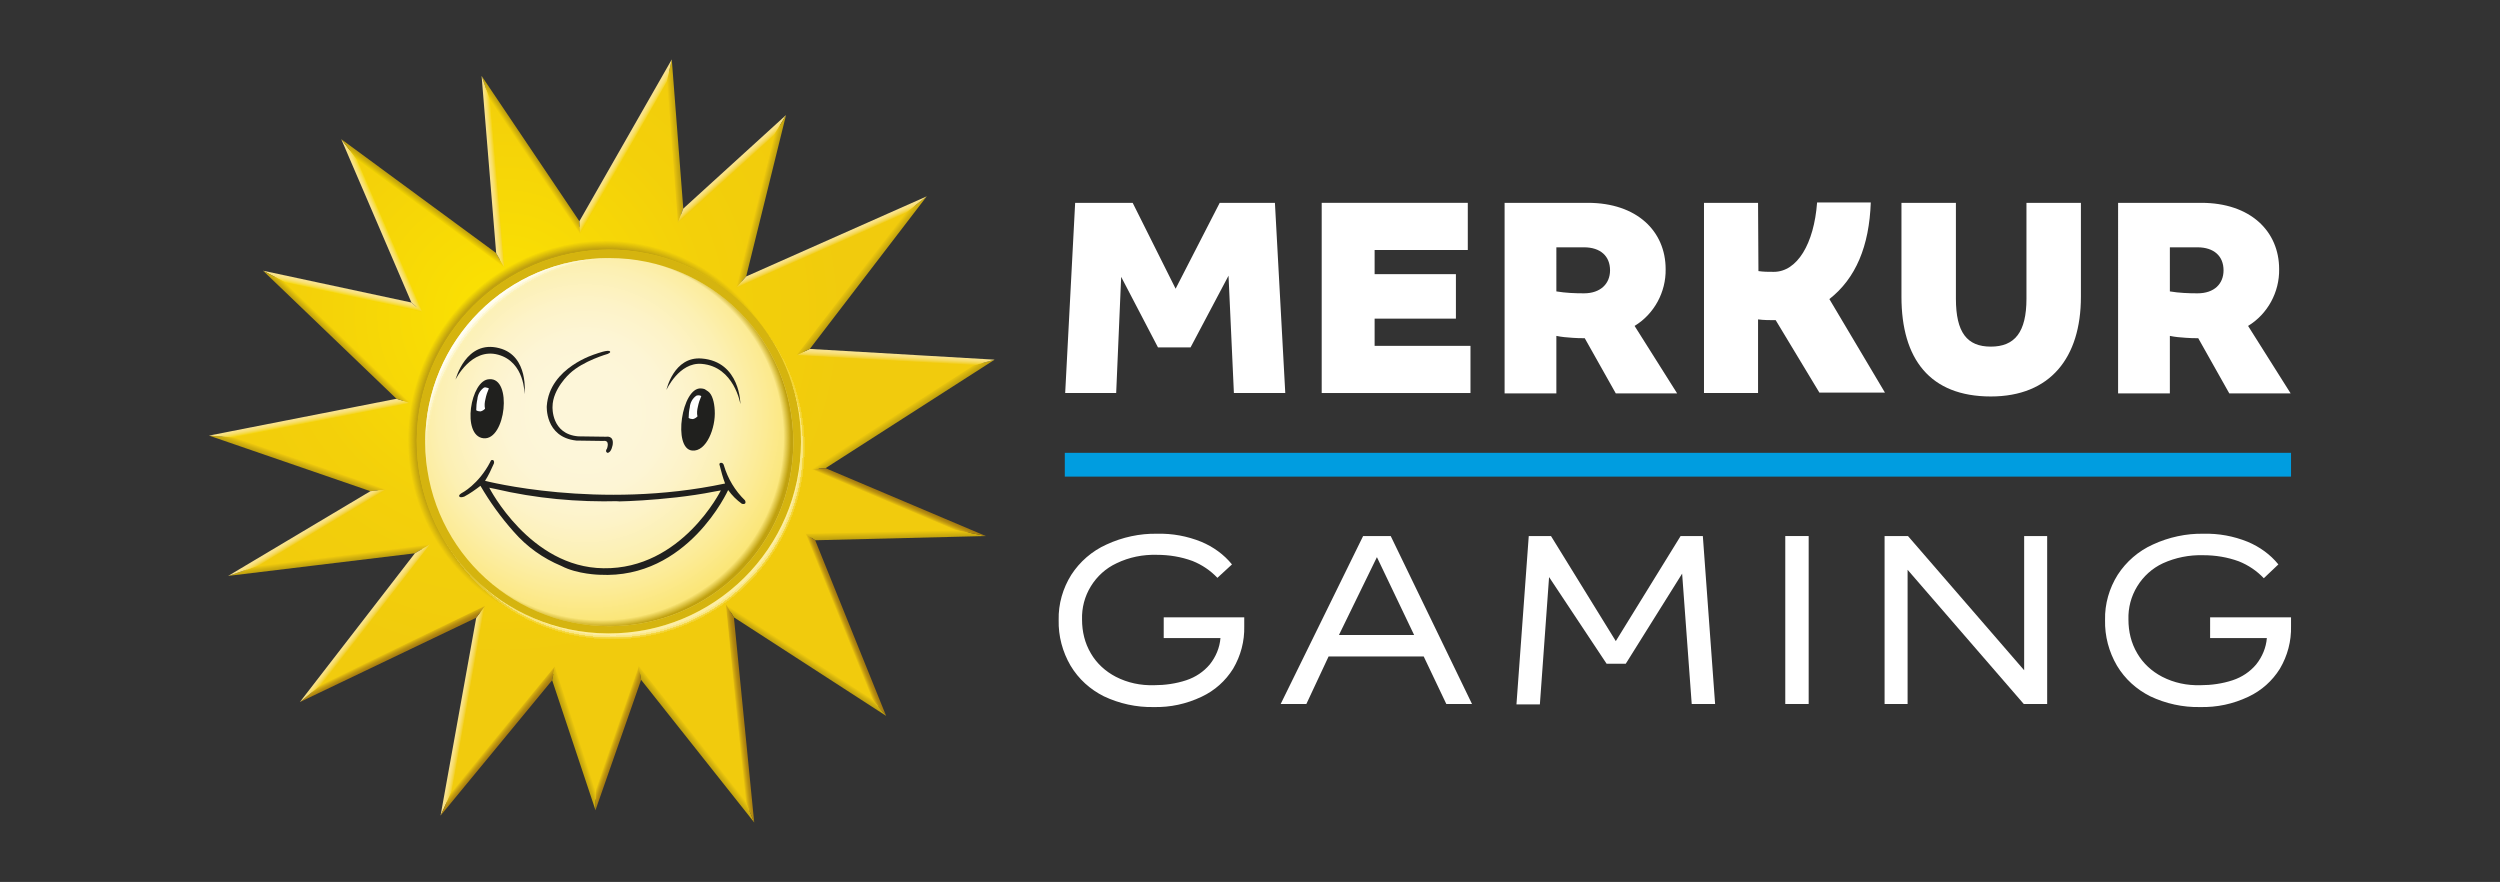 <?xml version="1.0" encoding="utf-8"?>
<!-- Generator: Adobe Illustrator 21.0.0, SVG Export Plug-In . SVG Version: 6.00 Build 0)  -->
<svg version="1.1" id="MERKUR_GAMING" xmlns="http://www.w3.org/2000/svg" xmlns:xlink="http://www.w3.org/1999/xlink" x="0px"
	 y="0px" viewBox="0 0 652 230" style="enable-background:new 0 0 652 230;" xml:space="preserve">
<rect x="0" y="0" width="652" height="230" fill="#333333" stroke="none"/>
<style type="text/css">
	.st0{fill:#FFFFFF;}
	.st1{fill:#009DE0;}
	.st2{fill:#D5B40F;}
	.st3{fill:url(#SVGID_1_);}
	.st4{fill:url(#SVGID_2_);}
	.st5{fill:url(#SVGID_3_);}
	.st6{fill:url(#SVGID_4_);}
	.st7{fill:url(#SVGID_5_);}
	.st8{fill:#20201E;}
	.st9{fill:url(#SVGID_6_);}
	.st10{fill:url(#SVGID_7_);}
	.st11{fill:url(#SVGID_8_);}
	.st12{fill:url(#SVGID_9_);}
	.st13{fill:url(#SVGID_10_);}
	.st14{fill:url(#SVGID_11_);}
	.st15{fill:url(#SVGID_12_);}
	.st16{fill:url(#SVGID_13_);}
	.st17{fill:url(#SVGID_14_);}
	.st18{fill:url(#SVGID_15_);}
	.st19{fill:url(#SVGID_16_);}
	.st20{fill:url(#SVGID_17_);}
	.st21{fill:url(#SVGID_18_);}
	.st22{fill:url(#SVGID_19_);}
	.st23{fill:url(#SVGID_20_);}
	.st24{fill:url(#SVGID_21_);}
	.st25{fill:url(#SVGID_22_);}
	.st26{fill:url(#SVGID_23_);}
	.st27{fill:url(#SVGID_24_);}
	.st28{fill:url(#SVGID_25_);}
	.st29{fill:url(#SVGID_26_);}
	.st30{fill:url(#SVGID_27_);}
	.st31{fill:url(#SVGID_28_);}
	.st32{fill:url(#SVGID_29_);}
	.st33{fill:url(#SVGID_30_);}
	.st34{fill:url(#SVGID_31_);}
	.st35{fill:url(#SVGID_32_);}
	.st36{fill:url(#SVGID_33_);}
	.st37{fill:url(#SVGID_34_);}
	.st38{fill:url(#SVGID_35_);}
	.st39{fill:url(#SVGID_36_);}
	.st40{fill:none;}
</style>
<g>
	<path class="st0" d="M280.4,52.9h15l11.2,22.4l11.5-22.4h14.4l2.7,49.6h-13.4l-1.4-30.6l-9.9,18.7h-8.5l-9.6-18.4l-1.3,30.3h-13.3
		L280.4,52.9z"/>
	<path class="st0" d="M344.7,52.9h38.1v12.3h-24.3v6.3h21.2v11.6h-21.2v7.1h25v12.3h-38.8V52.9z"/>
	<path class="st0" d="M392.4,52.9h21.7c12.8,0,20.3,7.4,20.3,17.3c0.1,6-3,11.7-8.1,14.8l11.1,17.6h-16l-8.1-14.4
		c-1,0-2.1,0-3.2-0.1c-1.4-0.1-2.8-0.2-4.2-0.5v15h-13.5V52.9z M419.9,70.5c0-3.7-2.5-6-6.8-6h-7.2V76c2.4,0.4,4.8,0.5,7.2,0.5
		C417.4,76.5,419.9,74,419.9,70.5z"/>
	<path class="st0" d="M495.9,77.4V52.9h14.2v25c0,8.8,2.9,12.5,9.1,12.5c6.2,0,9.3-3.7,9.3-12.5v-25h14.2v24.5c0,15.9-8,26-23.5,26
		C503.3,103.4,495.9,93.6,495.9,77.4z"/>
	<path class="st0" d="M552.4,52.9h21.7c12.8,0,20.3,7.4,20.3,17.3c0.1,6-3,11.7-8.1,14.8l11.1,17.6h-16l-8.1-14.4
		c-1,0-2.1,0-3.2-0.1c-1.4-0.1-2.8-0.2-4.2-0.5v15h-13.5V52.9z M579.9,70.5c0-3.7-2.5-6-6.8-6h-7.2V76c2.4,0.4,4.8,0.5,7.2,0.5
		C577.5,76.5,579.9,74,579.9,70.5z"/>
	<path class="st0" d="M444.3,52.9h14.2l0.1,17.8c1.3,0.2,2.6,0.2,4,0.2c6.1,0,10.5-7.3,11.3-18.1h14c-0.4,11.4-3.9,19.8-10.8,25.2
		l14.5,24.4h-17.1l-11.4-18.9c-1.5,0-3.1,0-4.6-0.2v19.2h-14.1V52.9z"/>
	<rect x="277.7" y="118.1" class="st1" width="319.8" height="6.2"/>
	<circle class="st2" cx="158.8" cy="115.3" r="51.8"/>
	
		<radialGradient id="SVGID_1_" cx="137.853" cy="385.616" r="104.388" gradientTransform="matrix(0.87 0 0 -0.87 11.18 417.71)" gradientUnits="userSpaceOnUse">
		<stop  offset="0" style="stop-color:#FDF1AB"/>
		<stop  offset="0" style="stop-color:#FCE400"/>
		<stop  offset="0.12" style="stop-color:#FADF03"/>
		<stop  offset="0.6" style="stop-color:#F3D00A"/>
		<stop  offset="1" style="stop-color:#F1CB0D"/>
		<stop  offset="1" style="stop-color:#F1CB0D"/>
	</radialGradient>
	<path class="st3" d="M213.4,122.2l43.2-27.7l-47.1-2.8l29.4-38.4l-45.6,20.2l10.2-41l-26,23.7l-3-37.8l-23.4,40.9l-24.4-36.2
		l3.7,44.8L91,39l17.7,41.2l-37.2-8l33.7,32.4l-47.3,9.3l40.8,14.1l-35.1,20.9l46.6-5.7l-29,37.5l44.2-21.1l-9,50l28-33.9l10.9,33
		l11.6-33.1l28.6,36.1l-5.2-52.3l38.9,25.2l-17.9-44.4l41.7-1.1L213.4,122.2z M158.8,65.1c27.7,0,50.1,22.5,50.1,50.1v0.1
		c-0.1,27.7-22.6,50-50.3,49.9c-27.7-0.1-50-22.6-49.9-50.3C108.8,87.5,131.2,65.2,158.8,65.1z"/>
	
		<radialGradient id="SVGID_2_" cx="152.628" cy="124.213" r="54.701" gradientTransform="matrix(1 0 0 -1 0 232)" gradientUnits="userSpaceOnUse">
		<stop  offset="0.21" style="stop-color:#FDF6D9"/>
		<stop  offset="0.37" style="stop-color:#FDF5D5"/>
		<stop  offset="0.53" style="stop-color:#FDF3C8"/>
		<stop  offset="0.7" style="stop-color:#FCF0B3"/>
		<stop  offset="0.86" style="stop-color:#FCEB95"/>
		<stop  offset="1" style="stop-color:#FBE678"/>
	</radialGradient>
	<path class="st4" d="M158.9,67.3c26.5,0,48,21.5,48,48c0,26.5-21.5,48-48,48c-26.5,0-48-21.5-48-48
		C110.9,88.8,132.4,67.3,158.9,67.3z"/>
	
		<radialGradient id="SVGID_3_" cx="167.46" cy="348.831" r="56.813" gradientTransform="matrix(0.87 0 0 -0.87 11.18 417.71)" gradientUnits="userSpaceOnUse">
		<stop  offset="0" style="stop-color:#C0A10F;stop-opacity:0"/>
		<stop  offset="0.96" style="stop-color:#C0A10F;stop-opacity:0"/>
		<stop  offset="1" style="stop-color:#C0A10F"/>
	</radialGradient>
	<path class="st5" d="M158.9,67.3c26.5,0,48,21.5,48,48c0,26.5-21.5,48-48,48c-26.5,0-48-21.5-48-48
		C110.9,88.8,132.4,67.3,158.9,67.3z"/>
	
		<radialGradient id="SVGID_4_" cx="-359.283" cy="456.474" r="57.268" gradientTransform="matrix(-0.649 -0.579 -0.613 0.686 206.995 -404.624)" gradientUnits="userSpaceOnUse">
		<stop  offset="0" style="stop-color:#FFFFFF;stop-opacity:0"/>
		<stop  offset="0.96" style="stop-color:#FCEC91;stop-opacity:0"/>
		<stop  offset="0.96" style="stop-color:#FCEFA0;stop-opacity:0.15"/>
		<stop  offset="0.96" style="stop-color:#FDF2B4;stop-opacity:0.35"/>
		<stop  offset="0.97" style="stop-color:#FEF5C6;stop-opacity:0.52"/>
		<stop  offset="0.97" style="stop-color:#FEF8D5;stop-opacity:0.67"/>
		<stop  offset="0.98" style="stop-color:#FEFAE1;stop-opacity:0.79"/>
		<stop  offset="0.98" style="stop-color:#FFFCEA;stop-opacity:0.88"/>
		<stop  offset="0.99" style="stop-color:#FFFDF1;stop-opacity:0.95"/>
		<stop  offset="0.99" style="stop-color:#FFFEF5;stop-opacity:0.99"/>
		<stop  offset="1" style="stop-color:#FFFEF6"/>
	</radialGradient>
	<path class="st6" d="M158.9,67.3c26.5,0,48,21.5,48,48c0,26.5-21.5,48-48,48c-26.5,0-48-21.5-48-48
		C110.9,88.8,132.4,67.3,158.9,67.3z"/>
	
		<radialGradient id="SVGID_5_" cx="209.748" cy="540.957" r="59.583" gradientTransform="matrix(0.67 0.56 0.57 -0.69 -292.21 369.39)" gradientUnits="userSpaceOnUse">
		<stop  offset="0.81" style="stop-color:#C0A10F"/>
		<stop  offset="0.92" style="stop-color:#C0A10F"/>
		<stop  offset="0.96" style="stop-color:#C0A10F;stop-opacity:0"/>
	</radialGradient>
	<path class="st7" d="M213.4,122.2l43.2-27.7l-47.1-2.8l29.4-38.4l-45.6,20.2l10.2-41l-26,23.7l-3-37.8l-23.4,40.9l-24.4-36.2
		l3.7,44.8L91,39l17.7,41.2l-37.2-8l33.7,32.4l-47.3,9.3l40.8,14.1l-35.1,20.9l46.6-5.7l-29,37.5l44.2-21.1l-9,50l28-33.9l10.9,33
		l11.6-33.1l28.6,36.1l-5.2-52.3l38.9,25.2l-17.9-44.4l41.7-1.1L213.4,122.2z M158.8,65.1c27.7,0,50.1,22.5,50.1,50.1v0.1
		c-0.1,27.7-22.6,50-50.3,49.9c-27.7-0.1-50-22.6-49.9-50.3C108.8,87.5,131.2,65.2,158.8,65.1z"/>
	<path class="st8" d="M194.3,130.5c-2.6-2.5-4.5-5.7-5.5-9.1c-0.2-0.8-0.8-0.7-0.8-0.7c-0.6,0.1-0.3,0.7-0.3,0.7
		c0.4,1.6,0.8,3.1,1.4,4.7c-33,7-62.6-0.7-62.6-0.7c0.9-1.4,1.6-2.9,2.3-4.5c0.2-0.7-0.2-0.9-0.2-0.9c-0.6-0.2-0.7,0.4-0.7,0.4
		c-3.1,6-7.5,8.2-7.5,8.2l0,0c0,0-0.9,0.5-0.6,0.9c0,0,0.2,0.4,1.3,0l0,0c1.5-0.8,2.9-1.8,4.2-2.8c2.5,4.3,5.4,8.3,8.7,12
		c3.4,3.9,7.6,6.9,12.4,8.9c4.2,2.2,10,2.3,10,2.3c23,1.2,33.5-22.1,33.5-22.1c1,1.4,2.2,2.6,3.6,3.6
		C194.9,131.7,194.3,130.5,194.3,130.5z M157.4,148.2c-19.2-0.2-29.8-21-29.8-21l1.5,0.3c10.6,2.5,21.5,3.5,32.4,3.2
		c-4.2,0.2,11.9,0.1,24.8-2.5l1.7-0.3C188,127.9,177.8,148.5,157.4,148.2z"/>
	<path class="st8" d="M150.3,114.9c0.4,0,7,0.1,7,0.1c1.9-0.3,1,2,1,2c-0.6,0.8,0.1,1.1,0.1,1.1c1.1,0,1.4-2.2,1.4-2.2
		c0.3-2.4-1.7-2-1.7-2l-7.3-0.1c-7.1-0.6-6.7-7.7-6.7-7.7c0-4.7,4.5-8.7,4.5-8.7c3.5-3.3,9.9-5.1,9.9-5.1c0.9-0.4,0.6-0.6,0.6-0.6
		c-0.2-0.7-3.7,0.6-3.7,0.6s-12.1,3.5-12.8,13.6C142.6,105.7,142,114,150.3,114.9"/>
	<path class="st8" d="M118.8,99c0,0,4.1-8.4,11.1-6.5s6.9,10.3,6.9,10.3s1.2-10-6.6-12C121.5,88.5,118.8,99,118.8,99z"/>
	<path class="st8" d="M183,93.5c10.1,0.8,10.1,11.9,10.1,11.9s-1.6-9.8-10.1-10.5c-5.9-0.5-9.2,6.8-9.2,6.8S175.7,92.9,183,93.5z"/>
	<path class="st8" d="M127.4,98.9"/>
	<path class="st8" d="M127.6,98.9L127.6,98.9z"/>
	<path class="st8" d="M127.5,98.9L127.5,98.9z"/>
	<path class="st8" d="M127.6,98.9c-4.9,0.1-7.3,14.8-1.5,15.4S133.7,98.4,127.6,98.9z"/>
	<path class="st0" d="M126.2,101.1c-1,0.7-1.6,1.8-1.7,3c-0.2,0.9-0.3,1.9-0.3,2.9c0.3,0.2,0.7,0.3,1.1,0.3c0.5-0.1,0.9-0.4,1.2-0.7
		c-0.2-0.8-0.1-1.7,0.1-2.5c0.2-1,0.5-1.9,0.9-2.8c-0.2-0.1-0.4-0.2-0.6-0.2C126.7,101,126.4,101,126.2,101.1z"/>
	<path class="st8" d="M186.4,107c-0.1-2-0.6-4.1-1.7-4.9c-0.3-0.2-0.6-0.4-0.9-0.6c-0.3-0.1-0.6-0.2-1-0.2c-5-0.3-7.4,15.7-2.3,16.2
		C184.2,117.9,186.7,111.6,186.4,107z"/>
	<path class="st0" d="M181.6,103.2c-1,0.7-1.6,1.8-1.7,3c-0.2,0.9-0.3,1.9-0.3,2.8c0.3,0.2,0.7,0.3,1.1,0.3c0.5-0.1,0.9-0.4,1.2-0.7
		c-0.2-0.8-0.1-1.7,0.1-2.5c0.2-1,0.5-1.9,0.9-2.8c-0.2-0.1-0.4-0.2-0.6-0.2C182.1,103.1,181.8,103.1,181.6,103.2z"/>
	
		<radialGradient id="SVGID_6_" cx="170.791" cy="345.442" r="58.181" gradientTransform="matrix(0.87 0 0 -0.87 11.18 417.18)" gradientUnits="userSpaceOnUse">
		<stop  offset="0.58" style="stop-color:#FCEC91;stop-opacity:0"/>
		<stop  offset="0.96" style="stop-color:#FCEEA6"/>
		<stop  offset="0.97" style="stop-color:#FCEEA6;stop-opacity:0.98"/>
		<stop  offset="0.97" style="stop-color:#FCEEA5;stop-opacity:0.93"/>
		<stop  offset="0.97" style="stop-color:#FCEEA3;stop-opacity:0.85"/>
		<stop  offset="0.98" style="stop-color:#FCEDA0;stop-opacity:0.74"/>
		<stop  offset="0.98" style="stop-color:#FCED9D;stop-opacity:0.59"/>
		<stop  offset="0.98" style="stop-color:#FCED9A;stop-opacity:0.41"/>
		<stop  offset="0.99" style="stop-color:#FCEC95;stop-opacity:0.19"/>
		<stop  offset="0.99" style="stop-color:#FCEC91;stop-opacity:0"/>
	</radialGradient>
	<path class="st9" d="M213.4,122.2l43.2-27.7l-47.1-2.8l29.4-38.4l-45.6,20.2l10.2-41l-26,23.7l-3-37.8l-23.4,40.9l-24.4-36.2
		l3.7,44.8L91,39l17.7,41.2l-37.2-8l33.7,32.4l-47.3,9.3l40.8,14.1l-35.1,20.9l46.6-5.7l-29,37.5l44.2-21.1l-9,50l28-33.9l10.9,33
		l11.6-33.1l28.6,36.1l-5.2-52.3l38.9,25.2l-17.9-44.4l41.7-1.1L213.4,122.2z M158.8,65.1c27.7,0,50.1,22.5,50.1,50.1v0.1
		c-0.1,27.7-22.6,50-50.3,49.9c-27.7-0.1-50-22.6-49.9-50.3C108.8,87.5,131.2,65.2,158.8,65.1z"/>
	
		<linearGradient id="SVGID_7_" gradientUnits="userSpaceOnUse" x1="89.601" y1="156.915" x2="89.215" y2="155.092" gradientTransform="matrix(1 0 0 -1 0 232)">
		<stop  offset="7.000000e-02" style="stop-color:#F9E38E"/>
		<stop  offset="0.2" style="stop-color:#F9E389"/>
		<stop  offset="0.36" style="stop-color:#F9E179"/>
		<stop  offset="0.54" style="stop-color:#F8DF60"/>
		<stop  offset="0.73" style="stop-color:#F7DC3C"/>
		<stop  offset="0.93" style="stop-color:#F6D80F"/>
		<stop  offset="0.99" style="stop-color:#F6D700"/>
	</linearGradient>
	<polygon class="st10" points="74.3,73.6 110.2,81.4 110.2,81.4 107.3,78.9 68.6,70.6 74.3,73.6 	"/>
	
		<linearGradient id="SVGID_8_" gradientUnits="userSpaceOnUse" x1="176.994" y1="195.287" x2="175.014" y2="195.147" gradientTransform="matrix(1 0 0 -1 0 232)">
		<stop  offset="8.000000e-02" style="stop-color:#C0A10F"/>
		<stop  offset="0.45" style="stop-color:#D1B00E"/>
		<stop  offset="0.98" style="stop-color:#F1CB0D"/>
	</linearGradient>
	<polygon class="st11" points="173.9,21.3 176.8,58.1 178.2,54.4 178.2,54.4 175.2,15.5 173.9,21.3 	"/>
	
		<linearGradient id="SVGID_9_" gradientUnits="userSpaceOnUse" x1="139.166" y1="192.088" x2="137.685" y2="191.089" gradientTransform="matrix(1 0 0 -1 0 232)">
		<stop  offset="8.000000e-02" style="stop-color:#C0A10F"/>
		<stop  offset="0.42" style="stop-color:#D1B10C"/>
		<stop  offset="0.98" style="stop-color:#F5D307"/>
	</linearGradient>
	<polygon class="st12" points="151.3,61 151.3,61 151.1,57.7 151.1,57.7 125.6,19.8 125.6,19.8 127.9,26.4 	"/>
	
		<linearGradient id="SVGID_10_" gradientUnits="userSpaceOnUse" x1="190.232" y1="188.689" x2="191.537" y2="187.243" gradientTransform="matrix(1 0 0 -1 0 232)">
		<stop  offset="7.000000e-02" style="stop-color:#F9E38E"/>
		<stop  offset="0.21" style="stop-color:#F9E289"/>
		<stop  offset="0.38" style="stop-color:#F8DF79"/>
		<stop  offset="0.57" style="stop-color:#F6DA60"/>
		<stop  offset="0.78" style="stop-color:#F4D43C"/>
		<stop  offset="0.99" style="stop-color:#F1CB0F"/>
		<stop  offset="1" style="stop-color:#F1CB0D"/>
	</linearGradient>
	<polygon class="st13" points="176.8,58.1 201.9,35.2 205,30 178.2,54.4 176.8,58.1 	"/>
	
		<linearGradient id="SVGID_11_" gradientUnits="userSpaceOnUse" x1="98.681" y1="172.77" x2="100.478" y2="173.542" gradientTransform="matrix(1 0 0 -1 0 232)">
		<stop  offset="7.000000e-02" style="stop-color:#F9E38E"/>
		<stop  offset="0.2" style="stop-color:#F9E389"/>
		<stop  offset="0.36" style="stop-color:#F9E279"/>
		<stop  offset="0.55" style="stop-color:#F8E060"/>
		<stop  offset="0.74" style="stop-color:#F8DD3C"/>
		<stop  offset="0.94" style="stop-color:#F7DA0F"/>
		<stop  offset="1" style="stop-color:#F7D900"/>
	</linearGradient>
	<polygon class="st14" points="93.1,41.6 93.1,41.6 89,36.3 107.3,78.9 107.3,78.9 110.2,81.4 	"/>
	
		<linearGradient id="SVGID_12_" gradientUnits="userSpaceOnUse" x1="110.812" y1="179.799" x2="109.612" y2="178.143" gradientTransform="matrix(1 0 0 -1 0 232)">
		<stop  offset="8.000000e-02" style="stop-color:#C0A10F"/>
		<stop  offset="0.41" style="stop-color:#D1B20A"/>
		<stop  offset="0.98" style="stop-color:#F7D900"/>
	</linearGradient>
	<polygon class="st15" points="131.5,69.7 129.4,66 89,36.3 89,36.3 93.1,41.6 	"/>
	
		<linearGradient id="SVGID_13_" gradientUnits="userSpaceOnUse" x1="127.552" y1="187.122" x2="129.498" y2="187.297" gradientTransform="matrix(1 0 0 -1 0 232)">
		<stop  offset="7.000000e-02" style="stop-color:#F9E38E"/>
		<stop  offset="0.2" style="stop-color:#F9E289"/>
		<stop  offset="0.37" style="stop-color:#F8E179"/>
		<stop  offset="0.56" style="stop-color:#F8DE60"/>
		<stop  offset="0.76" style="stop-color:#F7D93C"/>
		<stop  offset="0.97" style="stop-color:#F5D40F"/>
		<stop  offset="1" style="stop-color:#F5D307"/>
	</linearGradient>
	<polygon class="st16" points="131.5,69.7 127.9,26.4 127.9,26.4 125.6,19.8 129.4,66 129.4,66 131.5,69.7 	"/>
	
		<linearGradient id="SVGID_14_" gradientUnits="userSpaceOnUse" x1="162.401" y1="194.253" x2="164.093" y2="193.271" gradientTransform="matrix(1 0 0 -1 0 232)">
		<stop  offset="7.000000e-02" style="stop-color:#F9E38E"/>
		<stop  offset="0.2" style="stop-color:#F9E289"/>
		<stop  offset="0.37" style="stop-color:#F8E179"/>
		<stop  offset="0.56" style="stop-color:#F8DE60"/>
		<stop  offset="0.76" style="stop-color:#F7D93C"/>
		<stop  offset="0.97" style="stop-color:#F5D40F"/>
		<stop  offset="1" style="stop-color:#F5D307"/>
	</linearGradient>
	<polygon class="st17" points="173.9,21.3 175.2,15.5 175.2,15.5 151.1,57.7 151.3,61 	"/>
	
		<linearGradient id="SVGID_15_" gradientUnits="userSpaceOnUse" x1="236.013" y1="123.007" x2="234.873" y2="124.76" gradientTransform="matrix(1 0 0 -1 0 232)">
		<stop  offset="8.000000e-02" style="stop-color:#C0A10F"/>
		<stop  offset="0.45" style="stop-color:#D1B00E"/>
		<stop  offset="0.98" style="stop-color:#F1CB0D"/>
	</linearGradient>
	<polygon class="st18" points="211.5,122.4 215.3,122.1 259.4,93.8 253.9,95.3 	"/>
	
		<linearGradient id="SVGID_16_" gradientUnits="userSpaceOnUse" x1="199.398" y1="179.208" x2="197.637" y2="179.646" gradientTransform="matrix(1 0 0 -1 0 232)">
		<stop  offset="8.000000e-02" style="stop-color:#C0A10F"/>
		<stop  offset="0.45" style="stop-color:#D1B00E"/>
		<stop  offset="0.98" style="stop-color:#F1CB0D"/>
	</linearGradient>
	<polygon class="st19" points="201.9,35.2 192,75.1 192,75.1 194.6,72.1 205,30 205,30 201.9,35.2 	"/>
	
		<linearGradient id="SVGID_17_" gradientUnits="userSpaceOnUse" x1="233.619" y1="139.815" x2="233.514" y2="137.799" gradientTransform="matrix(1 0 0 -1 0 232)">
		<stop  offset="7.000000e-02" style="stop-color:#F9E38E"/>
		<stop  offset="0.21" style="stop-color:#F9E289"/>
		<stop  offset="0.38" style="stop-color:#F8DF79"/>
		<stop  offset="0.57" style="stop-color:#F6DA60"/>
		<stop  offset="0.77" style="stop-color:#F4D43C"/>
		<stop  offset="0.98" style="stop-color:#F1CB0F"/>
		<stop  offset="0.99" style="stop-color:#F1CB0D"/>
	</linearGradient>
	<polygon class="st20" points="253.9,95.3 253.9,95.3 259.4,93.8 259.4,93.8 211.2,91 211.2,91 207.8,92.6 	"/>
	
		<linearGradient id="SVGID_18_" gradientUnits="userSpaceOnUse" x1="233.58" y1="91.442" x2="233.545" y2="93.484" gradientTransform="matrix(1 0 0 -1 0 232)">
		<stop  offset="8.000000e-02" style="stop-color:#C0A10F"/>
		<stop  offset="0.45" style="stop-color:#D1B00E"/>
		<stop  offset="0.98" style="stop-color:#F1CB0D"/>
	</linearGradient>
	<polygon class="st21" points="257.1,139.8 249,138.2 249,138.2 210,139.2 212.6,140.9 212.6,140.9 	"/>
	
		<linearGradient id="SVGID_19_" gradientUnits="userSpaceOnUse" x1="234.695" y1="101.784" x2="233.968" y2="100.074" gradientTransform="matrix(1 0 0 -1 0 232)">
		<stop  offset="0" style="stop-color:#A47A11"/>
		<stop  offset="0.19" style="stop-color:#AA8011"/>
		<stop  offset="0.44" style="stop-color:#B99010"/>
		<stop  offset="0.72" style="stop-color:#D3AB0F"/>
		<stop  offset="0.98" style="stop-color:#F1CB0D"/>
	</linearGradient>
	<polygon class="st22" points="215.3,122.1 211.5,122.4 249,138.2 257.1,139.8 	"/>
	
		<linearGradient id="SVGID_20_" gradientUnits="userSpaceOnUse" x1="225.598" y1="159.452" x2="223.889" y2="160.784" gradientTransform="matrix(1 0 0 -1 0 232)">
		<stop  offset="8.000000e-02" style="stop-color:#C0A10F"/>
		<stop  offset="0.45" style="stop-color:#D1B00E"/>
		<stop  offset="0.98" style="stop-color:#F1CB0D"/>
	</linearGradient>
	<polygon class="st23" points="207.8,92.6 207.8,92.6 211.2,91 241.7,51.2 241.7,51.2 236.1,55.6 	"/>
	
		<linearGradient id="SVGID_21_" gradientUnits="userSpaceOnUse" x1="216.492" y1="169.66" x2="217.22" y2="168.013" gradientTransform="matrix(1 0 0 -1 0 232)">
		<stop  offset="7.000000e-02" style="stop-color:#F9E38E"/>
		<stop  offset="0.21" style="stop-color:#F9E289"/>
		<stop  offset="0.38" style="stop-color:#F8DF79"/>
		<stop  offset="0.57" style="stop-color:#F6DA60"/>
		<stop  offset="0.78" style="stop-color:#F4D43C"/>
		<stop  offset="0.99" style="stop-color:#F1CB0F"/>
		<stop  offset="1" style="stop-color:#F1CB0D"/>
	</linearGradient>
	<polygon class="st24" points="236.1,55.6 236.1,55.6 241.7,51.2 194.6,72.1 194.6,72.1 192,75.1 	"/>
	
		<linearGradient id="SVGID_22_" gradientUnits="userSpaceOnUse" x1="119.743" y1="46.821" x2="121.645" y2="46.487" gradientTransform="matrix(1 0 0 -1 0 232)">
		<stop  offset="7.000000e-02" style="stop-color:#F9E38E"/>
		<stop  offset="0.21" style="stop-color:#F9E289"/>
		<stop  offset="0.38" style="stop-color:#F8DF79"/>
		<stop  offset="0.57" style="stop-color:#F6DA60"/>
		<stop  offset="0.77" style="stop-color:#F4D43C"/>
		<stop  offset="0.98" style="stop-color:#F1CB0F"/>
		<stop  offset="0.99" style="stop-color:#F1CB0D"/>
	</linearGradient>
	<polygon class="st25" points="126.5,158 126.5,158 124.2,161.1 124.2,161.1 114.9,212.7 117.8,206.4 	"/>
	
		<linearGradient id="SVGID_23_" gradientUnits="userSpaceOnUse" x1="221.371" y1="69.344" x2="219.741" y2="68.686" gradientTransform="matrix(1 0 0 -1 0 232)">
		<stop  offset="0" style="stop-color:#A47A11"/>
		<stop  offset="0.19" style="stop-color:#AA8011"/>
		<stop  offset="0.44" style="stop-color:#B99010"/>
		<stop  offset="0.72" style="stop-color:#D3AB0F"/>
		<stop  offset="0.98" style="stop-color:#F1CB0D"/>
	</linearGradient>
	<polygon class="st26" points="210,139.2 227.4,182.3 227.4,182.3 231.1,186.7 231.1,186.7 212.6,140.9 210,139.2 	"/>
	
		<linearGradient id="SVGID_24_" gradientUnits="userSpaceOnUse" x1="130.639" y1="38.075" x2="128.991" y2="39.407" gradientTransform="matrix(1 0 0 -1 0 232)">
		<stop  offset="0" style="stop-color:#A47A11"/>
		<stop  offset="0.19" style="stop-color:#AA8011"/>
		<stop  offset="0.44" style="stop-color:#B99010"/>
		<stop  offset="0.72" style="stop-color:#D3AB0F"/>
		<stop  offset="0.98" style="stop-color:#F1CB0D"/>
	</linearGradient>
	<polygon class="st27" points="144.7,173.8 117.8,206.4 117.8,206.4 114.9,212.7 114.9,212.7 144,177.4 144,177.4 144.7,173.8 	"/>
	
		<linearGradient id="SVGID_25_" gradientUnits="userSpaceOnUse" x1="161.893" y1="39.17" x2="160.035" y2="39.81" gradientTransform="matrix(1 0 0 -1 0 232)">
		<stop  offset="0" style="stop-color:#A47A11"/>
		<stop  offset="0.19" style="stop-color:#AA8011"/>
		<stop  offset="0.44" style="stop-color:#B99010"/>
		<stop  offset="0.72" style="stop-color:#D3AB0F"/>
		<stop  offset="0.98" style="stop-color:#F1CB0D"/>
	</linearGradient>
	<polygon class="st28" points="155.3,205.9 155.3,205.9 155.3,211.3 167.2,177.3 167.2,177.3 166.6,173.7 	"/>
	
		<linearGradient id="SVGID_26_" gradientUnits="userSpaceOnUse" x1="149.069" y1="39.145" x2="150.892" y2="39.733" gradientTransform="matrix(1 0 0 -1 0 232)">
		<stop  offset="8.000000e-02" style="stop-color:#C0A10F"/>
		<stop  offset="0.45" style="stop-color:#D1B00E"/>
		<stop  offset="0.98" style="stop-color:#F1CB0D"/>
	</linearGradient>
	<polygon class="st29" points="144.7,173.8 144,177.4 155.3,211.3 155.3,211.3 155.3,205.9 	"/>
	
		<linearGradient id="SVGID_27_" gradientUnits="userSpaceOnUse" x1="180.866" y1="37.278" x2="182.444" y2="38.514" gradientTransform="matrix(1 0 0 -1 0 232)">
		<stop  offset="8.000000e-02" style="stop-color:#C0A10F"/>
		<stop  offset="0.45" style="stop-color:#D1B00E"/>
		<stop  offset="0.98" style="stop-color:#F1CB0D"/>
	</linearGradient>
	<polygon class="st30" points="166.6,173.7 166.6,173.7 167.2,177.3 196.7,214.5 196.7,214.5 194.3,208.7 	"/>
	
		<linearGradient id="SVGID_28_" gradientUnits="userSpaceOnUse" x1="209.689" y1="59.081" x2="210.671" y2="60.606" gradientTransform="matrix(1 0 0 -1 0 232)">
		<stop  offset="8.000000e-02" style="stop-color:#C0A10F"/>
		<stop  offset="0.45" style="stop-color:#D1B00E"/>
		<stop  offset="0.98" style="stop-color:#F1CB0D"/>
	</linearGradient>
	<polygon class="st31" points="189.3,157.6 189.3,157.6 191.4,161 191.4,161 231.1,186.7 227.4,182.3 	"/>
	
		<linearGradient id="SVGID_29_" gradientUnits="userSpaceOnUse" x1="193.989" y1="46.076" x2="191.965" y2="45.857" gradientTransform="matrix(1 0 0 -1 0 232)">
		<stop  offset="0" style="stop-color:#A47A11"/>
		<stop  offset="0.19" style="stop-color:#AA8011"/>
		<stop  offset="0.44" style="stop-color:#B99010"/>
		<stop  offset="0.72" style="stop-color:#D3AB0F"/>
		<stop  offset="0.98" style="stop-color:#F1CB0D"/>
	</linearGradient>
	<polygon class="st32" points="194.3,208.7 194.3,208.7 196.7,214.5 191.4,161 189.3,157.6 	"/>
	
		<linearGradient id="SVGID_30_" gradientUnits="userSpaceOnUse" x1="85.928" y1="84.982" x2="85.709" y2="86.735" gradientTransform="matrix(1 0 0 -1 0 232)">
		<stop  offset="8.000000e-02" style="stop-color:#C0A10F"/>
		<stop  offset="0.45" style="stop-color:#D1B00E"/>
		<stop  offset="0.98" style="stop-color:#F1CB0D"/>
	</linearGradient>
	<polygon class="st33" points="112.1,142 67.5,147.5 67.5,147.5 59.5,150.2 108.2,144.3 112.1,142 	"/>
	
		<linearGradient id="SVGID_31_" gradientUnits="userSpaceOnUse" x1="77.311" y1="110.497" x2="77.899" y2="112.206" gradientTransform="matrix(1 0 0 -1 0 232)">
		<stop  offset="8.000000e-02" style="stop-color:#C0A10F"/>
		<stop  offset="0.45" style="stop-color:#D1B00E"/>
		<stop  offset="0.98" style="stop-color:#F1CB0D"/>
	</linearGradient>
	<polygon class="st34" points="100.7,127.7 61.2,114.1 61.2,114.1 54.5,113.6 96.6,128.1 100.7,127.7 	"/>
	
		<linearGradient id="SVGID_32_" gradientUnits="userSpaceOnUse" x1="80.582" y1="123.565" x2="80.924" y2="121.777" gradientTransform="matrix(1 0 0 -1 0 232)">
		<stop  offset="7.000000e-02" style="stop-color:#F9E38E"/>
		<stop  offset="0.2" style="stop-color:#F9E289"/>
		<stop  offset="0.37" style="stop-color:#F8E079"/>
		<stop  offset="0.56" style="stop-color:#F7DD60"/>
		<stop  offset="0.76" style="stop-color:#F6D93C"/>
		<stop  offset="0.97" style="stop-color:#F4D30F"/>
		<stop  offset="0.99" style="stop-color:#F4D209"/>
	</linearGradient>
	<polygon class="st35" points="107,105.1 103.4,104 103.4,104 54.5,113.6 54.5,113.6 61.2,114.1 	"/>
	
		<linearGradient id="SVGID_33_" gradientUnits="userSpaceOnUse" x1="102.808" y1="60.519" x2="101.896" y2="62.377" gradientTransform="matrix(1 0 0 -1 0 232)">
		<stop  offset="0" style="stop-color:#A47A11"/>
		<stop  offset="0.19" style="stop-color:#AA8011"/>
		<stop  offset="0.44" style="stop-color:#B99010"/>
		<stop  offset="0.72" style="stop-color:#D3AB0F"/>
		<stop  offset="0.98" style="stop-color:#F1CB0D"/>
	</linearGradient>
	<polygon class="st36" points="84.1,178.3 78.2,183.1 124.2,161.1 126.5,158 	"/>
	
		<linearGradient id="SVGID_34_" gradientUnits="userSpaceOnUse" x1="79.627" y1="93.835" x2="80.6" y2="92.213" gradientTransform="matrix(1 0 0 -1 0 232)">
		<stop  offset="7.000000e-02" style="stop-color:#F9E38E"/>
		<stop  offset="0.21" style="stop-color:#F9E289"/>
		<stop  offset="0.38" style="stop-color:#F8DF79"/>
		<stop  offset="0.57" style="stop-color:#F6DA60"/>
		<stop  offset="0.77" style="stop-color:#F4D43C"/>
		<stop  offset="0.98" style="stop-color:#F1CB0F"/>
		<stop  offset="0.99" style="stop-color:#F1CB0D"/>
	</linearGradient>
	<polygon class="st37" points="100.7,127.7 96.6,128.1 96.6,128.1 59.5,150.2 59.5,150.2 67.5,147.5 	"/>
	
		<linearGradient id="SVGID_35_" gradientUnits="userSpaceOnUse" x1="94.379" y1="70.058" x2="95.931" y2="68.84" gradientTransform="matrix(1 0 0 -1 0 232)">
		<stop  offset="7.000000e-02" style="stop-color:#F9E38E"/>
		<stop  offset="0.21" style="stop-color:#F9E289"/>
		<stop  offset="0.38" style="stop-color:#F8DF79"/>
		<stop  offset="0.57" style="stop-color:#F6DA60"/>
		<stop  offset="0.77" style="stop-color:#F4D43C"/>
		<stop  offset="0.98" style="stop-color:#F1CB0F"/>
		<stop  offset="0.99" style="stop-color:#F1CB0D"/>
	</linearGradient>
	<polygon class="st38" points="84.1,178.3 112.1,142 108.2,144.3 108.2,144.3 78.2,183.1 78.2,183.1 84.1,178.3 	"/>
	
		<linearGradient id="SVGID_36_" gradientUnits="userSpaceOnUse" x1="87.158" y1="143.476" x2="88.464" y2="144.826" gradientTransform="matrix(1 0 0 -1 0 232)">
		<stop  offset="8.000000e-02" style="stop-color:#C0A10F"/>
		<stop  offset="0.42" style="stop-color:#D1B10C"/>
		<stop  offset="0.98" style="stop-color:#F5D307"/>
	</linearGradient>
	<polygon class="st39" points="107,105.1 74.3,73.6 68.6,70.6 68.6,70.6 103.4,104 107,105.1 	"/>
	<path class="st0" d="M300.9,184.4c-4.5,0.1-9-0.9-13-2.8c-3.6-1.8-6.6-4.5-8.7-8c-2.1-3.6-3.2-7.7-3.1-11.9
		c-0.1-4.2,1.1-8.3,3.3-11.8c2.2-3.4,5.4-6.2,9.2-7.9c4.1-1.9,8.7-2.9,13.2-2.8c3.9-0.1,7.8,0.6,11.5,2.1c3.1,1.3,5.9,3.3,8,5.9
		l-3.8,3.5c-1.8-1.9-4-3.4-6.5-4.4c-3-1.1-6.1-1.6-9.3-1.6c-3.6-0.1-7.2,0.6-10.5,2.2c-2.8,1.3-5.1,3.4-6.7,6
		c-1.6,2.6-2.4,5.6-2.3,8.7c0,3.1,0.7,6.1,2.3,8.8c1.5,2.6,3.8,4.7,6.5,6.1c3.1,1.6,6.5,2.3,10,2.2c2.8,0,5.7-0.4,8.4-1.3
		c2.4-0.8,4.5-2.2,6.1-4.1c1.6-2,2.6-4.4,2.8-6.9h-14.8V161h21v2.3c0.1,3.9-0.9,7.7-2.9,11.1c-2,3.2-4.8,5.7-8.2,7.3
		C309.4,183.6,305.2,184.5,300.9,184.4z"/>
	<path class="st0" d="M334,183.6l21.5-43.8h7.2l21.2,43.8h-6.7l-5.9-12.4h-24.8l-5.8,12.4H334z M349.2,165.6h19.6l-9.7-20.3
		L349.2,165.6z"/>
	<path class="st0" d="M395.5,183.6l3.2-43.8h5.8l16.9,27.4l16.9-27.4h5.8l3.2,43.8h-6.1l-2.5-34L424,173.1h-5L404,150.5l-2.4,33.2
		H395.5z"/>
	<path class="st0" d="M465.6,183.6v-43.8h6.1v43.8H465.6z"/>
	<path class="st0" d="M491.5,183.6v-43.8h6.1l30.3,35v-35h6v43.8h-6.1l-30.3-35v35H491.5z"/>
	<path class="st0" d="M573.8,184.4c-4.5,0.1-9-0.9-13-2.8c-3.6-1.8-6.6-4.5-8.7-8c-2.1-3.6-3.2-7.7-3.1-11.9
		c-0.1-4.2,1.1-8.3,3.3-11.8c2.2-3.4,5.4-6.2,9.2-7.9c4.1-1.9,8.7-2.9,13.2-2.8c3.9-0.1,7.8,0.6,11.5,2.1c3.1,1.3,5.9,3.3,8,5.9
		l-3.8,3.6c-1.8-1.9-4-3.4-6.5-4.4c-3-1.1-6.1-1.6-9.3-1.6c-3.6-0.1-7.2,0.6-10.5,2.1c-2.8,1.3-5.1,3.4-6.7,6
		c-1.6,2.6-2.4,5.6-2.3,8.7c0,3.1,0.7,6.1,2.3,8.8c1.5,2.6,3.8,4.7,6.5,6.1c3.1,1.6,6.5,2.3,10,2.2c2.8,0,5.7-0.4,8.4-1.3
		c2.4-0.8,4.5-2.2,6.1-4.1c1.6-2,2.6-4.4,2.8-6.9h-14.8V161h21.1v2.3c0.1,3.9-0.9,7.7-2.9,11.1c-2,3.2-4.8,5.7-8.2,7.3
		C582.4,183.6,578.2,184.5,573.8,184.4z"/>
	<rect x="54.5" y="15.5" class="st40" width="543" height="198.8"/>
</g>
</svg>
